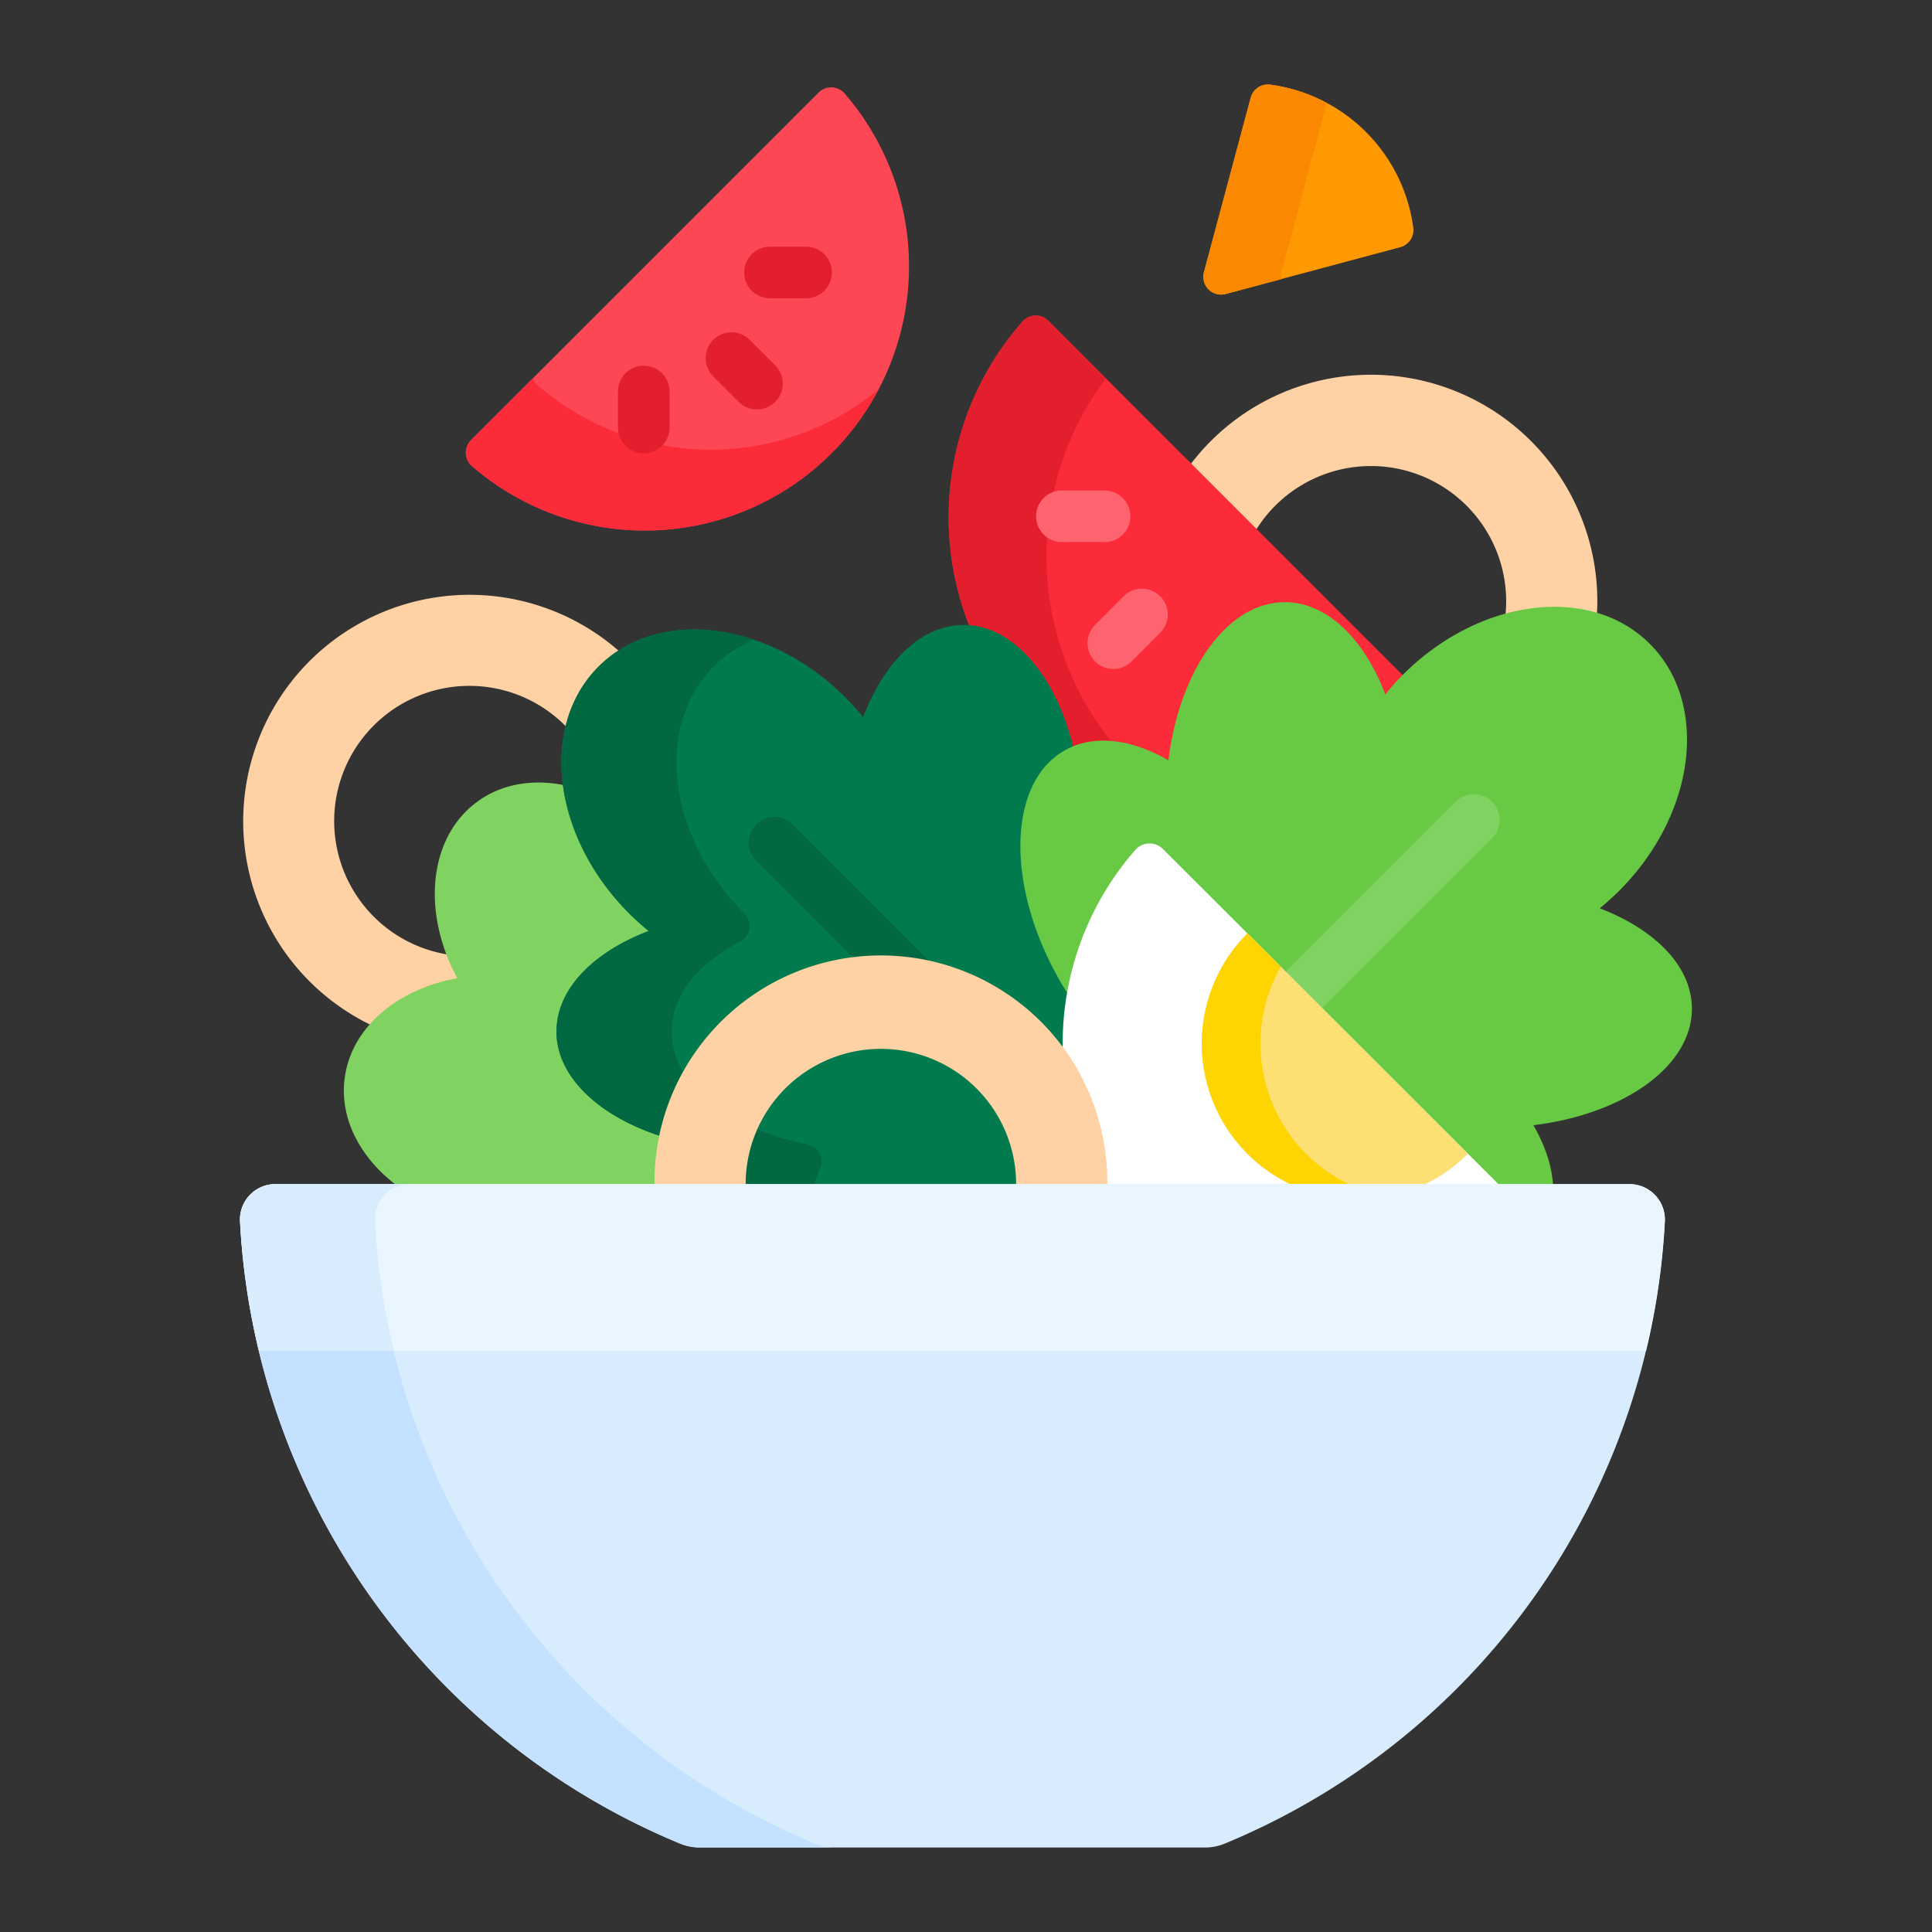 <svg id="Layer_1" data-name="Layer 1" xmlns="http://www.w3.org/2000/svg" viewBox="0 0 512 512"><rect x="0" y="0" width="512" height="512" fill="#333333" stroke="none"/><defs><style>.cls-1{fill:#fed2a4;}.cls-2{fill:#fb2b3a;}.cls-3{fill:#e41f2d;}.cls-4{fill:#fe646f;}.cls-5{fill:#fd4755;}.cls-6{fill:#80d261;}.cls-7{fill:#017b4e;}.cls-8{fill:#026841;}.cls-9{fill:#68ca44;}.cls-10{fill:#fff;}.cls-11{fill:#fedf74;}.cls-12{fill:#fed402;}.cls-13{fill:#d8ecfe;}.cls-14{fill:#c4e2ff;}.cls-15{fill:#eaf6ff;}.cls-16{fill:#fe9901;}.cls-17{fill:#fb8801;}</style></defs><path class="cls-1" d="M332.52,141a35.84,35.84,0,0,1,66.63,18.33,36.47,36.47,0,0,1-.25,4.21,48.25,48.25,0,0,1,13-1.84,38.76,38.76,0,0,1,11.27,1.61c.08-1.31.14-2.64.14-4a60,60,0,0,0-108.2-35.73Z"/><path class="cls-1" d="M121.33,260.14l1.25-.22-.6-1.11a50.21,50.21,0,0,1-2.66-5.75,35.83,35.83,0,1,1,31.3-59.88,32.28,32.28,0,0,1,8.62-15.88,31.26,31.26,0,0,1,5.33-4.28,60,60,0,1,0-65.76,98.86C104,266.07,111.87,261.85,121.33,260.14Z"/><path class="cls-2" d="M283.76,199.05a20,20,0,0,1,8.62-1.86c5.19,0,11,1.76,16.8,5.09l1.19.68.17-1.37c2.93-23.81,15.53-41.09,30-41.09,10.45,0,20.08,8.91,25.76,23.85l.57,1.48,1-1.23a67.31,67.31,0,0,1,4.53-5L277.83,85a4.71,4.71,0,0,0-6.88.24,78.5,78.5,0,0,0-13.79,81.32c11.88,1.21,22.26,14.1,26.6,32.45Z"/><path class="cls-3" d="M283.76,199.05a20,20,0,0,1,8.62-1.86,23.44,23.44,0,0,1,2.87.19,78.5,78.5,0,0,1-2.18-97.1L277.83,85a4.71,4.71,0,0,0-6.88.24,78.5,78.5,0,0,0-13.79,81.32c11.88,1.21,22.26,14.1,26.6,32.45Z"/><path class="cls-4" d="M295.05,177.28a6.84,6.84,0,0,1-4.84-11.68l7.57-7.58a6.84,6.84,0,1,1,9.68,9.68l-7.57,7.58a6.85,6.85,0,0,1-4.84,2Z"/><path class="cls-4" d="M292.71,143.63H282A6.84,6.84,0,1,1,282,130h10.71a6.84,6.84,0,1,1,0,13.68Z"/><path class="cls-5" d="M220.39,120.08a70,70,0,0,0,3.44-95.31,4.72,4.72,0,0,0-6.89-.25l-92.11,92.11a4.72,4.72,0,0,0,.25,6.89A70,70,0,0,0,220.39,120.08Z"/><path class="cls-2" d="M142.5,102.11a4.58,4.58,0,0,1-1.29-1.85l-16.38,16.37a4.72,4.72,0,0,0,.25,6.89,70,70,0,0,0,107.76-20.33A70,70,0,0,1,142.5,102.11Z"/><path class="cls-3" d="M200.62,108.51a6.82,6.82,0,0,1-4.84-2L189,99.74a6.84,6.84,0,0,1,9.68-9.67l6.76,6.75a6.85,6.85,0,0,1-4.84,11.69Z"/><path class="cls-3" d="M170.61,120.15a6.85,6.85,0,0,1-6.84-6.85v-9.55a6.84,6.84,0,1,1,13.68,0v9.55A6.85,6.85,0,0,1,170.61,120.15Z"/><path class="cls-3" d="M213.61,79.05h-9.55a6.84,6.84,0,1,1,0-13.68h9.55a6.84,6.84,0,1,1,0,13.68Z"/><path class="cls-6" d="M174.32,313.2a58.85,58.85,0,0,1,1.43-12.88c-16.45-5.22-27.38-15.52-27.38-27,0-10.45,8.91-20.08,23.84-25.76l1.48-.56-1.23-1a66.78,66.78,0,0,1-5.09-4.58c-9.51-9.51-15.62-21.28-17.26-33.22-8.72-1.9-17.33-.55-24,4.54-12.61,9.58-14.27,29.21-4.92,46.5-15.8,2.85-28,12.92-29.83,26.36-1.51,11,4.36,21.77,14.53,29.11h68.49C174.34,314.21,174.32,313.71,174.32,313.2Z"/><path class="cls-7" d="M269.88,314.71l.25-.29c0-.4,0-.81,0-1.22a36.75,36.75,0,0,0-73.5,0c0,.51,0,1,.05,1.51Z"/><path class="cls-7" d="M233.41,254.11a59.07,59.07,0,0,1,49.32,26.6A78.4,78.4,0,0,1,283.8,263c-.69-1.09-1.37-2.18-2-3.31-6.93-12-10.64-24.89-10.45-36.29.19-11.23,4.15-19.64,11.15-23.69a18.24,18.24,0,0,1,2.13-1c-4.63-19.39-16-33.09-29.28-33.09-11.2,0-21,9.75-26.62,24.44a67.82,67.82,0,0,0-4.71-5.25c-20.31-20.31-49.59-23.95-65.41-8.13s-12.18,45.1,8.13,65.41a67.79,67.79,0,0,0,5.17,4.65c-14.68,5.58-24.43,15.41-24.43,26.61,0,12.11,11.39,22.62,28.08,27.89a59.2,59.2,0,0,1,57.87-47.1Z"/><path class="cls-8" d="M214,303.24a70.84,70.84,0,0,1-13.55-4.09,35.56,35.56,0,0,0-2.86,14.64h18.27a38.89,38.89,0,0,1,1.49-4.28A4.59,4.59,0,0,0,214,303.24Z"/><path class="cls-8" d="M147.46,273.32c0,11.9,11,22.25,27.2,27.61a59.79,59.79,0,0,1,6.37-17A20.51,20.51,0,0,1,178,273.32c0-9.54,7.08-18.09,18.27-23.87a4.59,4.59,0,0,0,1-7.34l0-.05c-20.31-20.3-24-49.59-8.14-65.41a32.42,32.42,0,0,1,10.77-7.1c-15.35-5.18-31.11-3.08-41.28,7.1-15.82,15.82-12.18,45.11,8.13,65.41a65.94,65.94,0,0,0,5.17,4.65c-14.68,5.58-24.43,15.41-24.43,26.61Z"/><path class="cls-8" d="M226.76,254.49a60.75,60.75,0,0,1,6.65-.38,58.8,58.8,0,0,1,14,1.69L210.1,218.48a6.84,6.84,0,0,0-9.68,9.68Z"/><path class="cls-9" d="M423.94,240.71a65.82,65.82,0,0,0,5.16-4.65c20.31-20.31,23.95-49.59,8.14-65.41s-45.11-12.18-65.42,8.13a65.67,65.67,0,0,0-4.7,5.25c-5.59-14.69-15.42-24.44-26.62-24.44-15.22,0-27.92,18-30.86,41.9-9.9-5.69-19.92-7-27.62-2.55-15.07,8.69-15.53,36.1-1,61.22.83,1.43,1.7,2.81,2.58,4.16a76.49,76.49,0,0,1,18-38.51,4.13,4.13,0,0,1,6-.22l89.11,89.12H411.6c-.17-5.25-2-10.9-5.23-16.52,24-2.92,42-15.63,42-30.87,0-11.2-9.75-21-24.43-26.61Z"/><path class="cls-6" d="M395.4,212.48a6.85,6.85,0,0,0-9.68,0l-45,45,9.67,9.68,45-45a6.83,6.83,0,0,0,0-9.68Z"/><path class="cls-10" d="M292.5,313.2c0,.14,0,.27,0,.4l0,1.11H398L308.19,225a5,5,0,0,0-7.34.26,77.93,77.93,0,0,0-19.18,54,58.76,58.76,0,0,1,10.83,34Z"/><path class="cls-11" d="M343.94,314.71h31.71A41,41,0,0,0,389,305.77l-58.43-58.43a41.32,41.32,0,0,0,13.36,67.37Z"/><path class="cls-12" d="M344,314.71h15.5a41.31,41.31,0,0,1-20.08-58.56l-8.81-8.81A41.3,41.3,0,0,0,344,314.71Z"/><path class="cls-1" d="M197.61,314.71c0-.5,0-1,0-1.51a35.84,35.84,0,0,1,71.67,0c0,.51,0,1,0,1.51h24.17c0-.5,0-1,0-1.51a60,60,0,0,0-120,0c0,.51,0,1,0,1.51Z"/><path class="cls-13" d="M185.64,489.61H319.18a13.8,13.8,0,0,0,5.31-1,189.13,189.13,0,0,0,116.69-165,9.38,9.38,0,0,0-9.4-9.8H73a9.38,9.38,0,0,0-9.4,9.8,189.12,189.12,0,0,0,116.68,165,13.88,13.88,0,0,0,5.32,1Z"/><path class="cls-14" d="M104.33,358H68.59A189.44,189.44,0,0,0,180.32,488.58a13.88,13.88,0,0,0,5.32,1h35.73a13.8,13.8,0,0,1-5.31-1A189.44,189.44,0,0,1,104.33,358Z"/><path class="cls-15" d="M431.78,313.8H73a9.38,9.38,0,0,0-9.4,9.8,189.13,189.13,0,0,0,5,34.41H436.22a189.14,189.14,0,0,0,5-34.41A9.38,9.38,0,0,0,431.78,313.8Z"/><path class="cls-13" d="M63.64,323.6a189.13,189.13,0,0,0,5,34.41h35.74a188.26,188.26,0,0,1-5-34.41,9.37,9.37,0,0,1,9.39-9.8H73A9.38,9.38,0,0,0,63.64,323.6Z"/><path class="cls-16" d="M371.09,65.51a4.71,4.71,0,0,0,3.45-5.15A44.15,44.15,0,0,0,336.6,22.43a4.7,4.7,0,0,0-5.15,3.45l-12.4,46.27a4.71,4.71,0,0,0,5.76,5.76Z"/><path class="cls-17" d="M339.61,72.15l12-44.88a44.1,44.1,0,0,0-15-4.84,4.7,4.7,0,0,0-5.15,3.45l-12.4,46.27a4.71,4.71,0,0,0,5.76,5.76L339.49,74a4.59,4.59,0,0,1,.12-1.83Z"/></svg>
